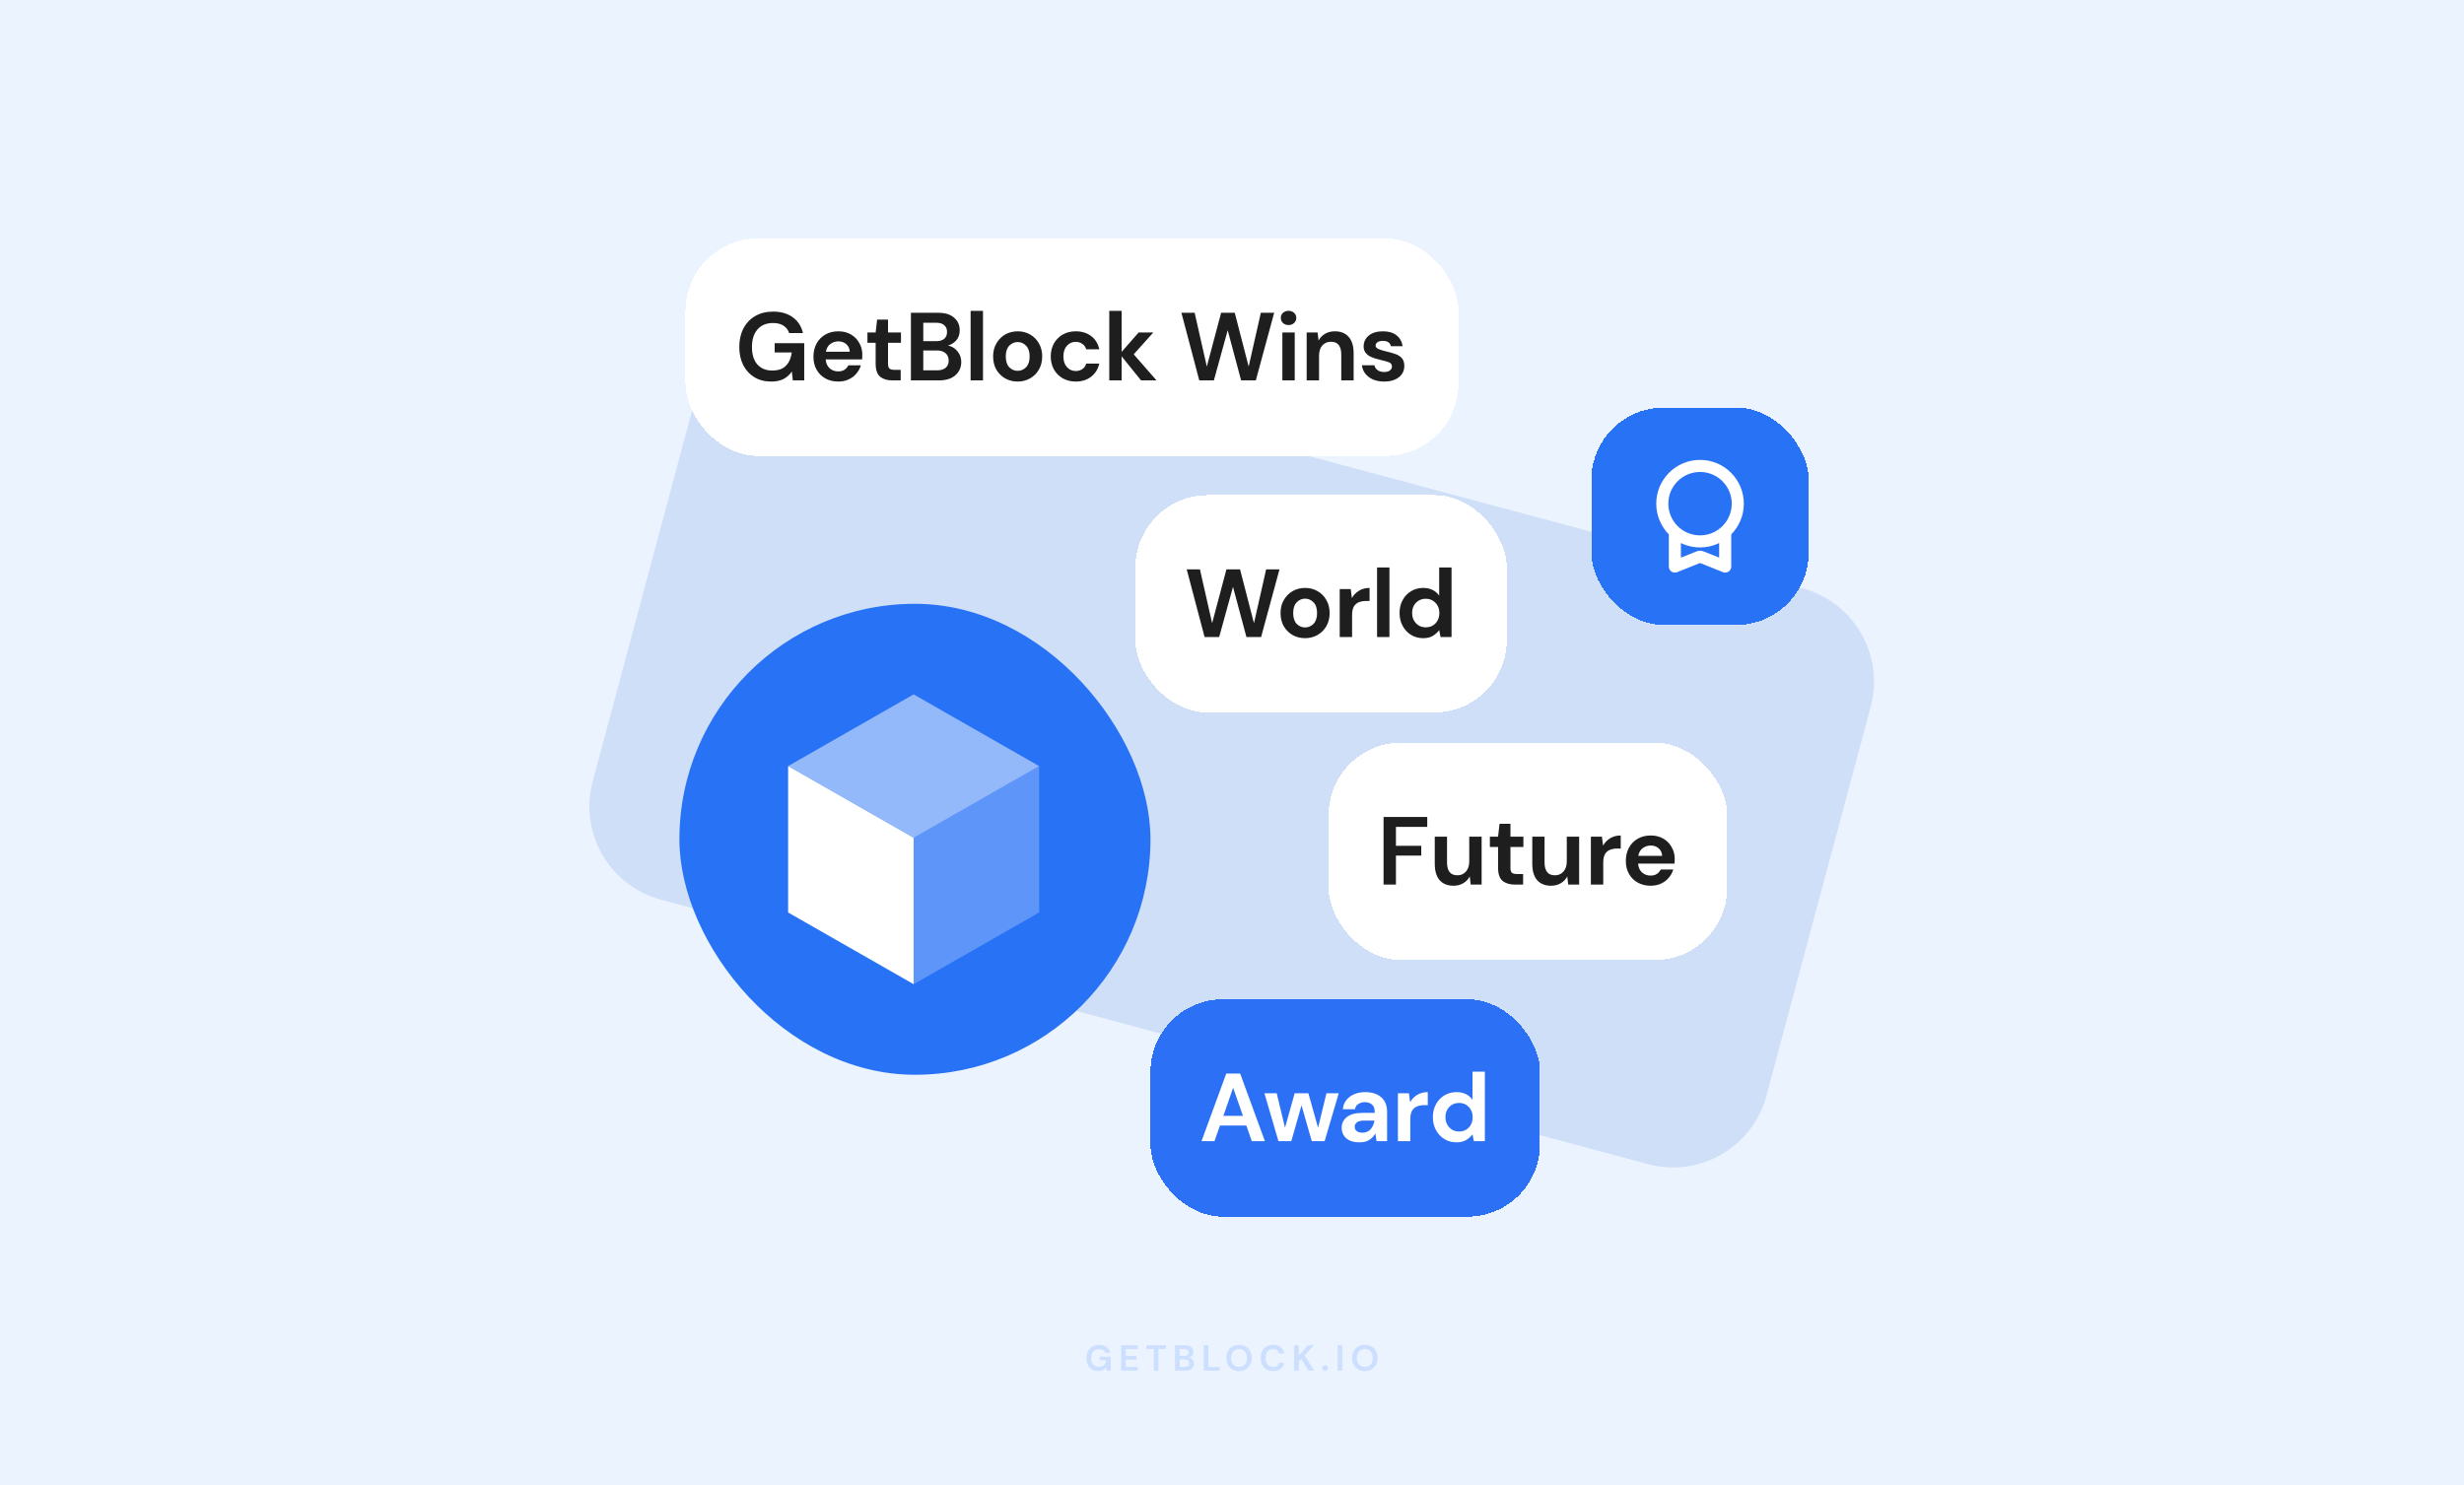 <svg width="816" height="492" viewBox="0 0 816 492" fill="none" xmlns="http://www.w3.org/2000/svg">
<rect width="816" height="492" fill="#EBF3FF"/>
<path d="M230.825 129.91C235.399 112.839 252.946 102.708 270.017 107.282L596.898 194.87C613.969 199.444 624.1 216.991 619.525 234.062L584.983 362.976C580.409 380.046 562.862 390.177 545.791 385.603L218.91 298.015C201.839 293.441 191.709 275.895 196.283 258.824L230.825 129.91Z" fill="#CFDFF8"/>
<g filter="url(#filter0_d_670_80)">
<rect x="376" y="164" width="123" height="72" rx="24" fill="white" shape-rendering="crispEdges"/>
<path d="M398.922 211L393.002 188.6H397.386L401.418 206.424L406.154 188.6H410.666L415.274 206.424L419.306 188.6H423.722L417.642 211H412.778L408.33 194.392L403.754 211H398.922ZM432.203 211.384C430.667 211.384 429.281 211.032 428.043 210.328C426.827 209.624 425.857 208.653 425.131 207.416C424.427 206.157 424.075 204.707 424.075 203.064C424.075 201.421 424.438 199.981 425.163 198.744C425.889 197.485 426.859 196.504 428.075 195.8C429.313 195.096 430.699 194.744 432.235 194.744C433.75 194.744 435.115 195.096 436.331 195.8C437.569 196.504 438.539 197.485 439.243 198.744C439.969 199.981 440.331 201.421 440.331 203.064C440.331 204.707 439.969 206.157 439.243 207.416C438.539 208.653 437.569 209.624 436.331 210.328C435.094 211.032 433.718 211.384 432.203 211.384ZM432.203 207.832C433.27 207.832 434.198 207.437 434.987 206.648C435.777 205.837 436.171 204.643 436.171 203.064C436.171 201.485 435.777 200.301 434.987 199.512C434.198 198.701 433.281 198.296 432.235 198.296C431.147 198.296 430.209 198.701 429.419 199.512C428.651 200.301 428.267 201.485 428.267 203.064C428.267 204.643 428.651 205.837 429.419 206.648C430.209 207.437 431.137 207.832 432.203 207.832ZM443.674 211V195.128H447.322L447.706 198.104C448.282 197.08 449.06 196.269 450.042 195.672C451.044 195.053 452.218 194.744 453.562 194.744V199.064H452.41C451.514 199.064 450.714 199.203 450.01 199.48C449.306 199.757 448.751 200.237 448.346 200.92C447.962 201.603 447.77 202.552 447.77 203.768V211H443.674ZM456.041 211V187.96H460.137V211H456.041ZM471.298 211.384C469.805 211.384 468.472 211.021 467.298 210.296C466.125 209.571 465.197 208.579 464.514 207.32C463.832 206.061 463.49 204.632 463.49 203.032C463.49 201.432 463.832 200.013 464.514 198.776C465.197 197.517 466.125 196.536 467.298 195.832C468.472 195.107 469.805 194.744 471.298 194.744C472.493 194.744 473.538 194.968 474.434 195.416C475.33 195.864 476.056 196.493 476.61 197.304V187.96H480.706V211H477.058L476.61 208.728C476.098 209.432 475.416 210.051 474.562 210.584C473.73 211.117 472.642 211.384 471.298 211.384ZM472.162 207.8C473.485 207.8 474.562 207.363 475.394 206.488C476.248 205.592 476.674 204.451 476.674 203.064C476.674 201.677 476.248 200.547 475.394 199.672C474.562 198.776 473.485 198.328 472.162 198.328C470.861 198.328 469.784 198.765 468.93 199.64C468.077 200.515 467.65 201.645 467.65 203.032C467.65 204.419 468.077 205.56 468.93 206.456C469.784 207.352 470.861 207.8 472.162 207.8Z" fill="#1E1E1F"/>
</g>
<g filter="url(#filter1_d_670_80)">
<rect x="227" y="79" width="256" height="72" rx="24" fill="white" shape-rendering="crispEdges"/>
<path d="M255.357 126.384C253.245 126.384 251.399 125.904 249.821 124.944C248.242 123.984 247.015 122.651 246.141 120.944C245.266 119.216 244.829 117.211 244.829 114.928C244.829 112.624 245.277 110.597 246.173 108.848C247.09 107.077 248.381 105.701 250.045 104.72C251.73 103.717 253.725 103.216 256.029 103.216C258.653 103.216 260.829 103.845 262.557 105.104C264.285 106.363 265.405 108.101 265.917 110.32H261.341C260.999 109.275 260.381 108.464 259.485 107.888C258.589 107.291 257.437 106.992 256.029 106.992C253.789 106.992 252.061 107.707 250.845 109.136C249.629 110.544 249.021 112.485 249.021 114.96C249.021 117.435 249.618 119.355 250.813 120.72C252.029 122.064 253.671 122.736 255.741 122.736C257.767 122.736 259.293 122.192 260.317 121.104C261.362 119.995 261.991 118.544 262.205 116.752H256.541V113.68H266.333V126H262.557L262.237 123.056C261.511 124.123 260.605 124.944 259.517 125.52C258.429 126.096 257.042 126.384 255.357 126.384ZM277.611 126.384C276.011 126.384 274.592 126.043 273.355 125.36C272.117 124.677 271.147 123.717 270.443 122.48C269.739 121.243 269.387 119.813 269.387 118.192C269.387 116.549 269.728 115.088 270.411 113.808C271.115 112.528 272.075 111.536 273.291 110.832C274.528 110.107 275.979 109.744 277.643 109.744C279.2 109.744 280.576 110.085 281.771 110.768C282.965 111.451 283.893 112.389 284.555 113.584C285.237 114.757 285.579 116.069 285.579 117.52C285.579 117.755 285.568 118 285.547 118.256C285.547 118.512 285.536 118.779 285.515 119.056H273.451C273.536 120.293 273.963 121.264 274.731 121.968C275.52 122.672 276.469 123.024 277.579 123.024C278.411 123.024 279.104 122.843 279.659 122.48C280.235 122.096 280.661 121.605 280.939 121.008H285.099C284.8 122.011 284.299 122.928 283.595 123.76C282.912 124.571 282.059 125.211 281.035 125.68C280.032 126.149 278.891 126.384 277.611 126.384ZM277.643 113.072C276.64 113.072 275.755 113.36 274.987 113.936C274.219 114.491 273.728 115.344 273.515 116.496H281.419C281.355 115.451 280.971 114.619 280.267 114C279.563 113.381 278.688 113.072 277.643 113.072ZM295.494 126C293.83 126 292.497 125.595 291.494 124.784C290.492 123.973 289.99 122.533 289.99 120.464V113.552H287.27V110.128H289.99L290.47 105.872H294.086V110.128H298.374V113.552H294.086V120.496C294.086 121.264 294.246 121.797 294.566 122.096C294.908 122.373 295.484 122.512 296.294 122.512H298.278V126H295.494ZM301.667 126V103.6H310.659C312.985 103.6 314.755 104.144 315.971 105.232C317.209 106.299 317.827 107.675 317.827 109.36C317.827 110.768 317.443 111.899 316.675 112.752C315.929 113.584 315.011 114.149 313.923 114.448C315.203 114.704 316.259 115.344 317.091 116.368C317.923 117.371 318.339 118.544 318.339 119.888C318.339 121.659 317.699 123.12 316.419 124.272C315.139 125.424 313.326 126 310.979 126H301.667ZM305.763 113.008H310.051C311.203 113.008 312.089 112.741 312.707 112.208C313.326 111.675 313.635 110.917 313.635 109.936C313.635 108.997 313.326 108.261 312.707 107.728C312.11 107.173 311.203 106.896 309.987 106.896H305.763V113.008ZM305.763 122.672H310.339C311.555 122.672 312.494 122.395 313.155 121.84C313.838 121.264 314.179 120.464 314.179 119.44C314.179 118.395 313.827 117.573 313.123 116.976C312.419 116.379 311.47 116.08 310.275 116.08H305.763V122.672ZM321.439 126V102.96H325.535V126H321.439ZM337.016 126.384C335.48 126.384 334.093 126.032 332.856 125.328C331.64 124.624 330.669 123.653 329.944 122.416C329.24 121.157 328.888 119.707 328.888 118.064C328.888 116.421 329.251 114.981 329.976 113.744C330.701 112.485 331.672 111.504 332.888 110.8C334.125 110.096 335.512 109.744 337.048 109.744C338.563 109.744 339.928 110.096 341.144 110.8C342.381 111.504 343.352 112.485 344.056 113.744C344.781 114.981 345.144 116.421 345.144 118.064C345.144 119.707 344.781 121.157 344.056 122.416C343.352 123.653 342.381 124.624 341.144 125.328C339.907 126.032 338.531 126.384 337.016 126.384ZM337.016 122.832C338.083 122.832 339.011 122.437 339.8 121.648C340.589 120.837 340.984 119.643 340.984 118.064C340.984 116.485 340.589 115.301 339.8 114.512C339.011 113.701 338.093 113.296 337.048 113.296C335.96 113.296 335.021 113.701 334.232 114.512C333.464 115.301 333.08 116.485 333.08 118.064C333.08 119.643 333.464 120.837 334.232 121.648C335.021 122.437 335.949 122.832 337.016 122.832ZM356.262 126.384C354.641 126.384 353.212 126.032 351.974 125.328C350.737 124.624 349.756 123.643 349.03 122.384C348.326 121.125 347.974 119.685 347.974 118.064C347.974 116.443 348.326 115.003 349.03 113.744C349.756 112.485 350.737 111.504 351.974 110.8C353.212 110.096 354.641 109.744 356.262 109.744C358.289 109.744 359.996 110.277 361.382 111.344C362.769 112.389 363.654 113.84 364.038 115.696H359.718C359.505 114.928 359.078 114.331 358.438 113.904C357.82 113.456 357.084 113.232 356.23 113.232C355.1 113.232 354.14 113.659 353.35 114.512C352.561 115.365 352.166 116.549 352.166 118.064C352.166 119.579 352.561 120.763 353.35 121.616C354.14 122.469 355.1 122.896 356.23 122.896C357.084 122.896 357.82 122.683 358.438 122.256C359.078 121.829 359.505 121.221 359.718 120.432H364.038C363.654 122.224 362.769 123.664 361.382 124.752C359.996 125.84 358.289 126.384 356.262 126.384ZM367.354 126V102.96H371.45V116.56L377.082 110.128H381.946L375.45 117.36L383.002 126H377.882L371.45 118.032V126H367.354ZM397.166 126L391.246 103.6H395.63L399.662 121.424L404.398 103.6H408.91L413.518 121.424L417.55 103.6H421.966L415.886 126H411.022L406.574 109.392L401.998 126H397.166ZM426.727 107.664C425.98 107.664 425.361 107.44 424.871 106.992C424.401 106.544 424.167 105.979 424.167 105.296C424.167 104.613 424.401 104.059 424.871 103.632C425.361 103.184 425.98 102.96 426.727 102.96C427.473 102.96 428.081 103.184 428.551 103.632C429.041 104.059 429.287 104.613 429.287 105.296C429.287 105.979 429.041 106.544 428.551 106.992C428.081 107.44 427.473 107.664 426.727 107.664ZM424.679 126V110.128H428.775V126H424.679ZM432.73 126V110.128H436.346L436.666 112.816C437.157 111.877 437.861 111.131 438.778 110.576C439.717 110.021 440.815 109.744 442.074 109.744C444.037 109.744 445.562 110.363 446.65 111.6C447.738 112.837 448.282 114.651 448.282 117.04V126H444.186V117.424C444.186 116.059 443.909 115.013 443.354 114.288C442.799 113.563 441.935 113.2 440.762 113.2C439.61 113.2 438.661 113.605 437.914 114.416C437.189 115.227 436.826 116.357 436.826 117.808V126H432.73ZM458.439 126.384C457.031 126.384 455.793 126.16 454.727 125.712C453.66 125.243 452.807 124.603 452.167 123.792C451.527 122.981 451.143 122.043 451.015 120.976H455.143C455.271 121.595 455.612 122.128 456.167 122.576C456.743 123.003 457.479 123.216 458.375 123.216C459.271 123.216 459.921 123.035 460.327 122.672C460.753 122.309 460.967 121.893 460.967 121.424C460.967 120.741 460.668 120.283 460.071 120.048C459.473 119.792 458.641 119.547 457.575 119.312C456.892 119.163 456.199 118.981 455.495 118.768C454.791 118.555 454.14 118.288 453.543 117.968C452.967 117.627 452.497 117.2 452.135 116.688C451.772 116.155 451.591 115.504 451.591 114.736C451.591 113.328 452.145 112.144 453.255 111.184C454.385 110.224 455.964 109.744 457.991 109.744C459.868 109.744 461.361 110.181 462.471 111.056C463.601 111.931 464.273 113.136 464.487 114.672H460.615C460.38 113.499 459.495 112.912 457.959 112.912C457.191 112.912 456.593 113.061 456.167 113.36C455.761 113.659 455.559 114.032 455.559 114.48C455.559 114.949 455.868 115.323 456.487 115.6C457.105 115.877 457.927 116.133 458.951 116.368C460.06 116.624 461.073 116.912 461.991 117.232C462.929 117.531 463.676 117.989 464.231 118.608C464.785 119.205 465.063 120.069 465.063 121.2C465.084 122.181 464.828 123.067 464.295 123.856C463.761 124.645 462.993 125.264 461.991 125.712C460.988 126.16 459.804 126.384 458.439 126.384Z" fill="#1E1E1F"/>
</g>
<g filter="url(#filter2_d_670_80)">
<rect x="381" y="331" width="129" height="72" rx="24" fill="#2C70F6" shape-rendering="crispEdges"/>
<path d="M397.907 378L406.099 355.6H410.707L418.899 378H414.547L412.755 372.816H404.019L402.195 378H397.907ZM405.139 369.616H411.635L408.371 360.304L405.139 369.616ZM423.379 378L418.739 362.128H422.803L425.555 373.552L428.755 362.128H433.299L436.499 373.552L439.283 362.128H443.347L438.675 378H434.419L431.027 366.128L427.635 378H423.379ZM450.271 378.384C448.905 378.384 447.785 378.171 446.911 377.744C446.036 377.296 445.385 376.709 444.959 375.984C444.532 375.259 444.319 374.459 444.319 373.584C444.319 372.112 444.895 370.917 446.047 370C447.199 369.083 448.927 368.624 451.231 368.624H455.263V368.24C455.263 367.152 454.953 366.352 454.335 365.84C453.716 365.328 452.948 365.072 452.031 365.072C451.199 365.072 450.473 365.275 449.855 365.68C449.236 366.064 448.852 366.64 448.703 367.408H444.703C444.809 366.256 445.193 365.253 445.855 364.4C446.537 363.547 447.412 362.896 448.479 362.448C449.545 361.979 450.74 361.744 452.063 361.744C454.324 361.744 456.105 362.309 457.407 363.44C458.708 364.571 459.359 366.171 459.359 368.24V378H455.871L455.487 375.44C455.017 376.293 454.356 376.997 453.503 377.552C452.671 378.107 451.593 378.384 450.271 378.384ZM451.199 375.184C452.372 375.184 453.279 374.8 453.919 374.032C454.58 373.264 454.996 372.315 455.167 371.184H451.679C450.591 371.184 449.812 371.387 449.343 371.792C448.873 372.176 448.639 372.656 448.639 373.232C448.639 373.851 448.873 374.331 449.343 374.672C449.812 375.013 450.431 375.184 451.199 375.184ZM462.947 378V362.128H466.595L466.979 365.104C467.555 364.08 468.334 363.269 469.315 362.672C470.318 362.053 471.491 361.744 472.835 361.744V366.064H471.683C470.787 366.064 469.987 366.203 469.283 366.48C468.579 366.757 468.025 367.237 467.619 367.92C467.235 368.603 467.043 369.552 467.043 370.768V378H462.947ZM482.33 378.384C480.836 378.384 479.503 378.021 478.33 377.296C477.156 376.571 476.228 375.579 475.546 374.32C474.863 373.061 474.522 371.632 474.522 370.032C474.522 368.432 474.863 367.013 475.546 365.776C476.228 364.517 477.156 363.536 478.33 362.832C479.503 362.107 480.836 361.744 482.33 361.744C483.524 361.744 484.57 361.968 485.466 362.416C486.362 362.864 487.087 363.493 487.642 364.304V354.96H491.738V378H488.09L487.642 375.728C487.13 376.432 486.447 377.051 485.594 377.584C484.762 378.117 483.674 378.384 482.33 378.384ZM483.194 374.8C484.516 374.8 485.594 374.363 486.426 373.488C487.279 372.592 487.706 371.451 487.706 370.064C487.706 368.677 487.279 367.547 486.426 366.672C485.594 365.776 484.516 365.328 483.194 365.328C481.892 365.328 480.815 365.765 479.962 366.64C479.108 367.515 478.682 368.645 478.682 370.032C478.682 371.419 479.108 372.56 479.962 373.456C480.815 374.352 481.892 374.8 483.194 374.8Z" fill="white"/>
</g>
<g filter="url(#filter3_d_670_80)">
<rect x="440" y="246" width="132" height="72" rx="24" fill="white" shape-rendering="crispEdges"/>
<path d="M458.195 293V270.6H472.659V273.896H462.291V280.168H470.675V283.4H462.291V293H458.195ZM481.356 293.384C479.372 293.384 477.836 292.765 476.748 291.528C475.681 290.291 475.148 288.477 475.148 286.088V277.128H479.212V285.704C479.212 287.069 479.489 288.115 480.044 288.84C480.598 289.565 481.473 289.928 482.668 289.928C483.798 289.928 484.726 289.523 485.452 288.712C486.198 287.901 486.572 286.771 486.572 285.32V277.128H490.668V293H487.052L486.732 290.312C486.241 291.251 485.526 291.997 484.588 292.552C483.67 293.107 482.593 293.384 481.356 293.384ZM501.624 293C499.96 293 498.627 292.595 497.624 291.784C496.622 290.973 496.12 289.533 496.12 287.464V280.552H493.4V277.128H496.12L496.6 272.872H500.216V277.128H504.504V280.552H500.216V287.496C500.216 288.264 500.376 288.797 500.696 289.096C501.038 289.373 501.614 289.512 502.424 289.512H504.408V293H501.624ZM513.653 293.384C511.669 293.384 510.133 292.765 509.045 291.528C507.979 290.291 507.445 288.477 507.445 286.088V277.128H511.509V285.704C511.509 287.069 511.787 288.115 512.341 288.84C512.896 289.565 513.771 289.928 514.965 289.928C516.096 289.928 517.024 289.523 517.749 288.712C518.496 287.901 518.869 286.771 518.869 285.32V277.128H522.965V293H519.349L519.029 290.312C518.539 291.251 517.824 291.997 516.885 292.552C515.968 293.107 514.891 293.384 513.653 293.384ZM526.85 293V277.128H530.498L530.882 280.104C531.458 279.08 532.237 278.269 533.218 277.672C534.221 277.053 535.394 276.744 536.738 276.744V281.064H535.586C534.69 281.064 533.89 281.203 533.186 281.48C532.482 281.757 531.927 282.237 531.522 282.92C531.138 283.603 530.946 284.552 530.946 285.768V293H526.85ZM546.648 293.384C545.048 293.384 543.63 293.043 542.392 292.36C541.155 291.677 540.184 290.717 539.48 289.48C538.776 288.243 538.424 286.813 538.424 285.192C538.424 283.549 538.766 282.088 539.448 280.808C540.152 279.528 541.112 278.536 542.328 277.832C543.566 277.107 545.016 276.744 546.68 276.744C548.238 276.744 549.614 277.085 550.808 277.768C552.003 278.451 552.931 279.389 553.592 280.584C554.275 281.757 554.616 283.069 554.616 284.52C554.616 284.755 554.606 285 554.584 285.256C554.584 285.512 554.574 285.779 554.552 286.056H542.488C542.574 287.293 543 288.264 543.768 288.968C544.558 289.672 545.507 290.024 546.616 290.024C547.448 290.024 548.142 289.843 548.696 289.48C549.272 289.096 549.699 288.605 549.976 288.008H554.136C553.838 289.011 553.336 289.928 552.632 290.76C551.95 291.571 551.096 292.211 550.072 292.68C549.07 293.149 547.928 293.384 546.648 293.384ZM546.68 280.072C545.678 280.072 544.792 280.36 544.024 280.936C543.256 281.491 542.766 282.344 542.552 283.496H550.456C550.392 282.451 550.008 281.619 549.304 281C548.6 280.381 547.726 280.072 546.68 280.072Z" fill="#1E1E1F"/>
</g>
<path opacity="0.16" d="M363.747 454.144C362.955 454.144 362.263 453.964 361.671 453.604C361.079 453.244 360.619 452.744 360.291 452.104C359.963 451.456 359.799 450.704 359.799 449.848C359.799 448.984 359.967 448.224 360.303 447.568C360.647 446.904 361.131 446.388 361.755 446.02C362.387 445.644 363.135 445.456 363.999 445.456C364.983 445.456 365.799 445.692 366.447 446.164C367.095 446.636 367.515 447.288 367.707 448.12H365.991C365.863 447.728 365.631 447.424 365.295 447.208C364.959 446.984 364.527 446.872 363.999 446.872C363.159 446.872 362.511 447.14 362.055 447.676C361.599 448.204 361.371 448.932 361.371 449.86C361.371 450.788 361.595 451.508 362.043 452.02C362.499 452.524 363.115 452.776 363.891 452.776C364.651 452.776 365.223 452.572 365.607 452.164C365.999 451.748 366.235 451.204 366.315 450.532H364.191V449.38H367.863V454H366.447L366.327 452.896C366.055 453.296 365.715 453.604 365.307 453.82C364.899 454.036 364.379 454.144 363.747 454.144ZM371.277 454V445.6H376.761V446.836H372.813V449.14H376.401V450.34H372.813V452.764H376.761V454H371.277ZM382.09 454V446.836H379.642V445.6H386.086V446.836H383.626V454H382.09ZM389.144 454V445.6H392.516C393.388 445.6 394.052 445.804 394.508 446.212C394.972 446.612 395.204 447.128 395.204 447.76C395.204 448.288 395.06 448.712 394.772 449.032C394.492 449.344 394.148 449.556 393.74 449.668C394.22 449.764 394.616 450.004 394.928 450.388C395.24 450.764 395.396 451.204 395.396 451.708C395.396 452.372 395.156 452.92 394.676 453.352C394.196 453.784 393.516 454 392.636 454H389.144ZM390.68 449.128H392.288C392.72 449.128 393.052 449.028 393.284 448.828C393.516 448.628 393.632 448.344 393.632 447.976C393.632 447.624 393.516 447.348 393.284 447.148C393.06 446.94 392.72 446.836 392.264 446.836H390.68V449.128ZM390.68 452.752H392.396C392.852 452.752 393.204 452.648 393.452 452.44C393.708 452.224 393.836 451.924 393.836 451.54C393.836 451.148 393.704 450.84 393.44 450.616C393.176 450.392 392.82 450.28 392.372 450.28H390.68V452.752ZM398.634 454V445.6H400.17V452.8H403.89V454H398.634ZM410.338 454.144C409.498 454.144 408.762 453.96 408.13 453.592C407.506 453.224 407.014 452.716 406.654 452.068C406.302 451.412 406.126 450.656 406.126 449.8C406.126 448.944 406.302 448.192 406.654 447.544C407.014 446.888 407.506 446.376 408.13 446.008C408.762 445.64 409.498 445.456 410.338 445.456C411.17 445.456 411.902 445.64 412.534 446.008C413.166 446.376 413.658 446.888 414.01 447.544C414.362 448.192 414.538 448.944 414.538 449.8C414.538 450.656 414.362 451.412 414.01 452.068C413.658 452.716 413.166 453.224 412.534 453.592C411.902 453.96 411.17 454.144 410.338 454.144ZM410.338 452.764C411.138 452.764 411.774 452.5 412.246 451.972C412.726 451.444 412.966 450.72 412.966 449.8C412.966 448.88 412.726 448.156 412.246 447.628C411.774 447.1 411.138 446.836 410.338 446.836C409.538 446.836 408.898 447.1 408.418 447.628C407.938 448.156 407.698 448.88 407.698 449.8C407.698 450.72 407.938 451.444 408.418 451.972C408.898 452.5 409.538 452.764 410.338 452.764ZM421.618 454.144C420.77 454.144 420.042 453.964 419.434 453.604C418.826 453.236 418.358 452.728 418.03 452.08C417.702 451.424 417.538 450.668 417.538 449.812C417.538 448.956 417.702 448.2 418.03 447.544C418.358 446.888 418.826 446.376 419.434 446.008C420.042 445.64 420.77 445.456 421.618 445.456C422.626 445.456 423.45 445.708 424.09 446.212C424.738 446.708 425.142 447.408 425.302 448.312H423.61C423.506 447.856 423.282 447.5 422.938 447.244C422.602 446.98 422.154 446.848 421.594 446.848C420.818 446.848 420.21 447.112 419.77 447.64C419.33 448.168 419.11 448.892 419.11 449.812C419.11 450.732 419.33 451.456 419.77 451.984C420.21 452.504 420.818 452.764 421.594 452.764C422.154 452.764 422.602 452.644 422.938 452.404C423.282 452.156 423.506 451.816 423.61 451.384H425.302C425.142 452.248 424.738 452.924 424.09 453.412C423.45 453.9 422.626 454.144 421.618 454.144ZM428.582 454V445.6H430.118V448.996L433.226 445.6H435.122L432.026 448.936L435.206 454H433.322L430.922 450.112L430.118 450.988V454H428.582ZM438.802 454.084C438.522 454.084 438.29 453.996 438.106 453.82C437.93 453.644 437.842 453.432 437.842 453.184C437.842 452.928 437.93 452.712 438.106 452.536C438.29 452.36 438.522 452.272 438.802 452.272C439.082 452.272 439.31 452.36 439.486 452.536C439.67 452.712 439.762 452.928 439.762 453.184C439.762 453.432 439.67 453.644 439.486 453.82C439.31 453.996 439.082 454.084 438.802 454.084ZM442.98 454V445.6H444.516V454H442.98ZM452 454.144C451.16 454.144 450.424 453.96 449.792 453.592C449.168 453.224 448.676 452.716 448.316 452.068C447.964 451.412 447.788 450.656 447.788 449.8C447.788 448.944 447.964 448.192 448.316 447.544C448.676 446.888 449.168 446.376 449.792 446.008C450.424 445.64 451.16 445.456 452 445.456C452.832 445.456 453.564 445.64 454.196 446.008C454.828 446.376 455.32 446.888 455.672 447.544C456.024 448.192 456.2 448.944 456.2 449.8C456.2 450.656 456.024 451.412 455.672 452.068C455.32 452.716 454.828 453.224 454.196 453.592C453.564 453.96 452.832 454.144 452 454.144ZM452 452.764C452.8 452.764 453.436 452.5 453.908 451.972C454.388 451.444 454.628 450.72 454.628 449.8C454.628 448.88 454.388 448.156 453.908 447.628C453.436 447.1 452.8 446.836 452 446.836C451.2 446.836 450.56 447.1 450.08 447.628C449.6 448.156 449.36 448.88 449.36 449.8C449.36 450.72 449.6 451.444 450.08 451.972C450.56 452.5 451.2 452.764 452 452.764Z" fill="#2772F5"/>
<rect x="225" y="200" width="156" height="156" rx="78" fill="#2772F5"/>
<path d="M302.561 277.506V326L261 302.248V253.755L302.561 277.506Z" fill="white"/>
<path opacity="0.25" d="M302.561 277.506L344.121 253.755V302.248L302.561 326V277.506Z" fill="white"/>
<path opacity="0.5" d="M302.561 230L344.121 253.752L302.561 277.504L261 253.752L302.561 230Z" fill="white"/>
<g filter="url(#filter4_d_670_80)">
<rect x="527" y="135" width="72" height="72" rx="24" fill="#2772F5" shape-rendering="crispEdges"/>
<path d="M554.667 176.15V187.667L562.505 184.531C562.688 184.458 562.779 184.422 562.874 184.407C562.957 184.394 563.043 184.394 563.126 184.407C563.221 184.422 563.312 184.458 563.495 184.531L571.333 187.667V176.15M575.5 166.833C575.5 173.737 569.904 179.333 563 179.333C556.096 179.333 550.5 173.737 550.5 166.833C550.5 159.93 556.096 154.333 563 154.333C569.904 154.333 575.5 159.93 575.5 166.833Z" stroke="white" stroke-width="4" stroke-linecap="round" stroke-linejoin="round"/>
</g>
<defs>
<filter id="filter0_d_670_80" x="368" y="156" width="139" height="88" filterUnits="userSpaceOnUse" color-interpolation-filters="sRGB">
<feFlood flood-opacity="0" result="BackgroundImageFix"/>
<feColorMatrix in="SourceAlpha" type="matrix" values="0 0 0 0 0 0 0 0 0 0 0 0 0 0 0 0 0 0 127 0" result="hardAlpha"/>
<feOffset/>
<feGaussianBlur stdDeviation="4"/>
<feComposite in2="hardAlpha" operator="out"/>
<feColorMatrix type="matrix" values="0 0 0 0 0.024 0 0 0 0 0.067 0 0 0 0 0.161 0 0 0 0.06 0"/>
<feBlend mode="normal" in2="BackgroundImageFix" result="effect1_dropShadow_670_80"/>
<feBlend mode="normal" in="SourceGraphic" in2="effect1_dropShadow_670_80" result="shape"/>
</filter>
<filter id="filter1_d_670_80" x="219" y="71" width="272" height="88" filterUnits="userSpaceOnUse" color-interpolation-filters="sRGB">
<feFlood flood-opacity="0" result="BackgroundImageFix"/>
<feColorMatrix in="SourceAlpha" type="matrix" values="0 0 0 0 0 0 0 0 0 0 0 0 0 0 0 0 0 0 127 0" result="hardAlpha"/>
<feOffset/>
<feGaussianBlur stdDeviation="4"/>
<feComposite in2="hardAlpha" operator="out"/>
<feColorMatrix type="matrix" values="0 0 0 0 0.024 0 0 0 0 0.067 0 0 0 0 0.161 0 0 0 0.06 0"/>
<feBlend mode="normal" in2="BackgroundImageFix" result="effect1_dropShadow_670_80"/>
<feBlend mode="normal" in="SourceGraphic" in2="effect1_dropShadow_670_80" result="shape"/>
</filter>
<filter id="filter2_d_670_80" x="373" y="323" width="145" height="88" filterUnits="userSpaceOnUse" color-interpolation-filters="sRGB">
<feFlood flood-opacity="0" result="BackgroundImageFix"/>
<feColorMatrix in="SourceAlpha" type="matrix" values="0 0 0 0 0 0 0 0 0 0 0 0 0 0 0 0 0 0 127 0" result="hardAlpha"/>
<feOffset/>
<feGaussianBlur stdDeviation="4"/>
<feComposite in2="hardAlpha" operator="out"/>
<feColorMatrix type="matrix" values="0 0 0 0 0.024 0 0 0 0 0.067 0 0 0 0 0.161 0 0 0 0.06 0"/>
<feBlend mode="normal" in2="BackgroundImageFix" result="effect1_dropShadow_670_80"/>
<feBlend mode="normal" in="SourceGraphic" in2="effect1_dropShadow_670_80" result="shape"/>
</filter>
<filter id="filter3_d_670_80" x="432" y="238" width="148" height="88" filterUnits="userSpaceOnUse" color-interpolation-filters="sRGB">
<feFlood flood-opacity="0" result="BackgroundImageFix"/>
<feColorMatrix in="SourceAlpha" type="matrix" values="0 0 0 0 0 0 0 0 0 0 0 0 0 0 0 0 0 0 127 0" result="hardAlpha"/>
<feOffset/>
<feGaussianBlur stdDeviation="4"/>
<feComposite in2="hardAlpha" operator="out"/>
<feColorMatrix type="matrix" values="0 0 0 0 0.024 0 0 0 0 0.067 0 0 0 0 0.161 0 0 0 0.06 0"/>
<feBlend mode="normal" in2="BackgroundImageFix" result="effect1_dropShadow_670_80"/>
<feBlend mode="normal" in="SourceGraphic" in2="effect1_dropShadow_670_80" result="shape"/>
</filter>
<filter id="filter4_d_670_80" x="519" y="127" width="88" height="88" filterUnits="userSpaceOnUse" color-interpolation-filters="sRGB">
<feFlood flood-opacity="0" result="BackgroundImageFix"/>
<feColorMatrix in="SourceAlpha" type="matrix" values="0 0 0 0 0 0 0 0 0 0 0 0 0 0 0 0 0 0 127 0" result="hardAlpha"/>
<feOffset/>
<feGaussianBlur stdDeviation="4"/>
<feComposite in2="hardAlpha" operator="out"/>
<feColorMatrix type="matrix" values="0 0 0 0 0.024 0 0 0 0 0.067 0 0 0 0 0.161 0 0 0 0.06 0"/>
<feBlend mode="normal" in2="BackgroundImageFix" result="effect1_dropShadow_670_80"/>
<feBlend mode="normal" in="SourceGraphic" in2="effect1_dropShadow_670_80" result="shape"/>
</filter>
</defs>
</svg>
